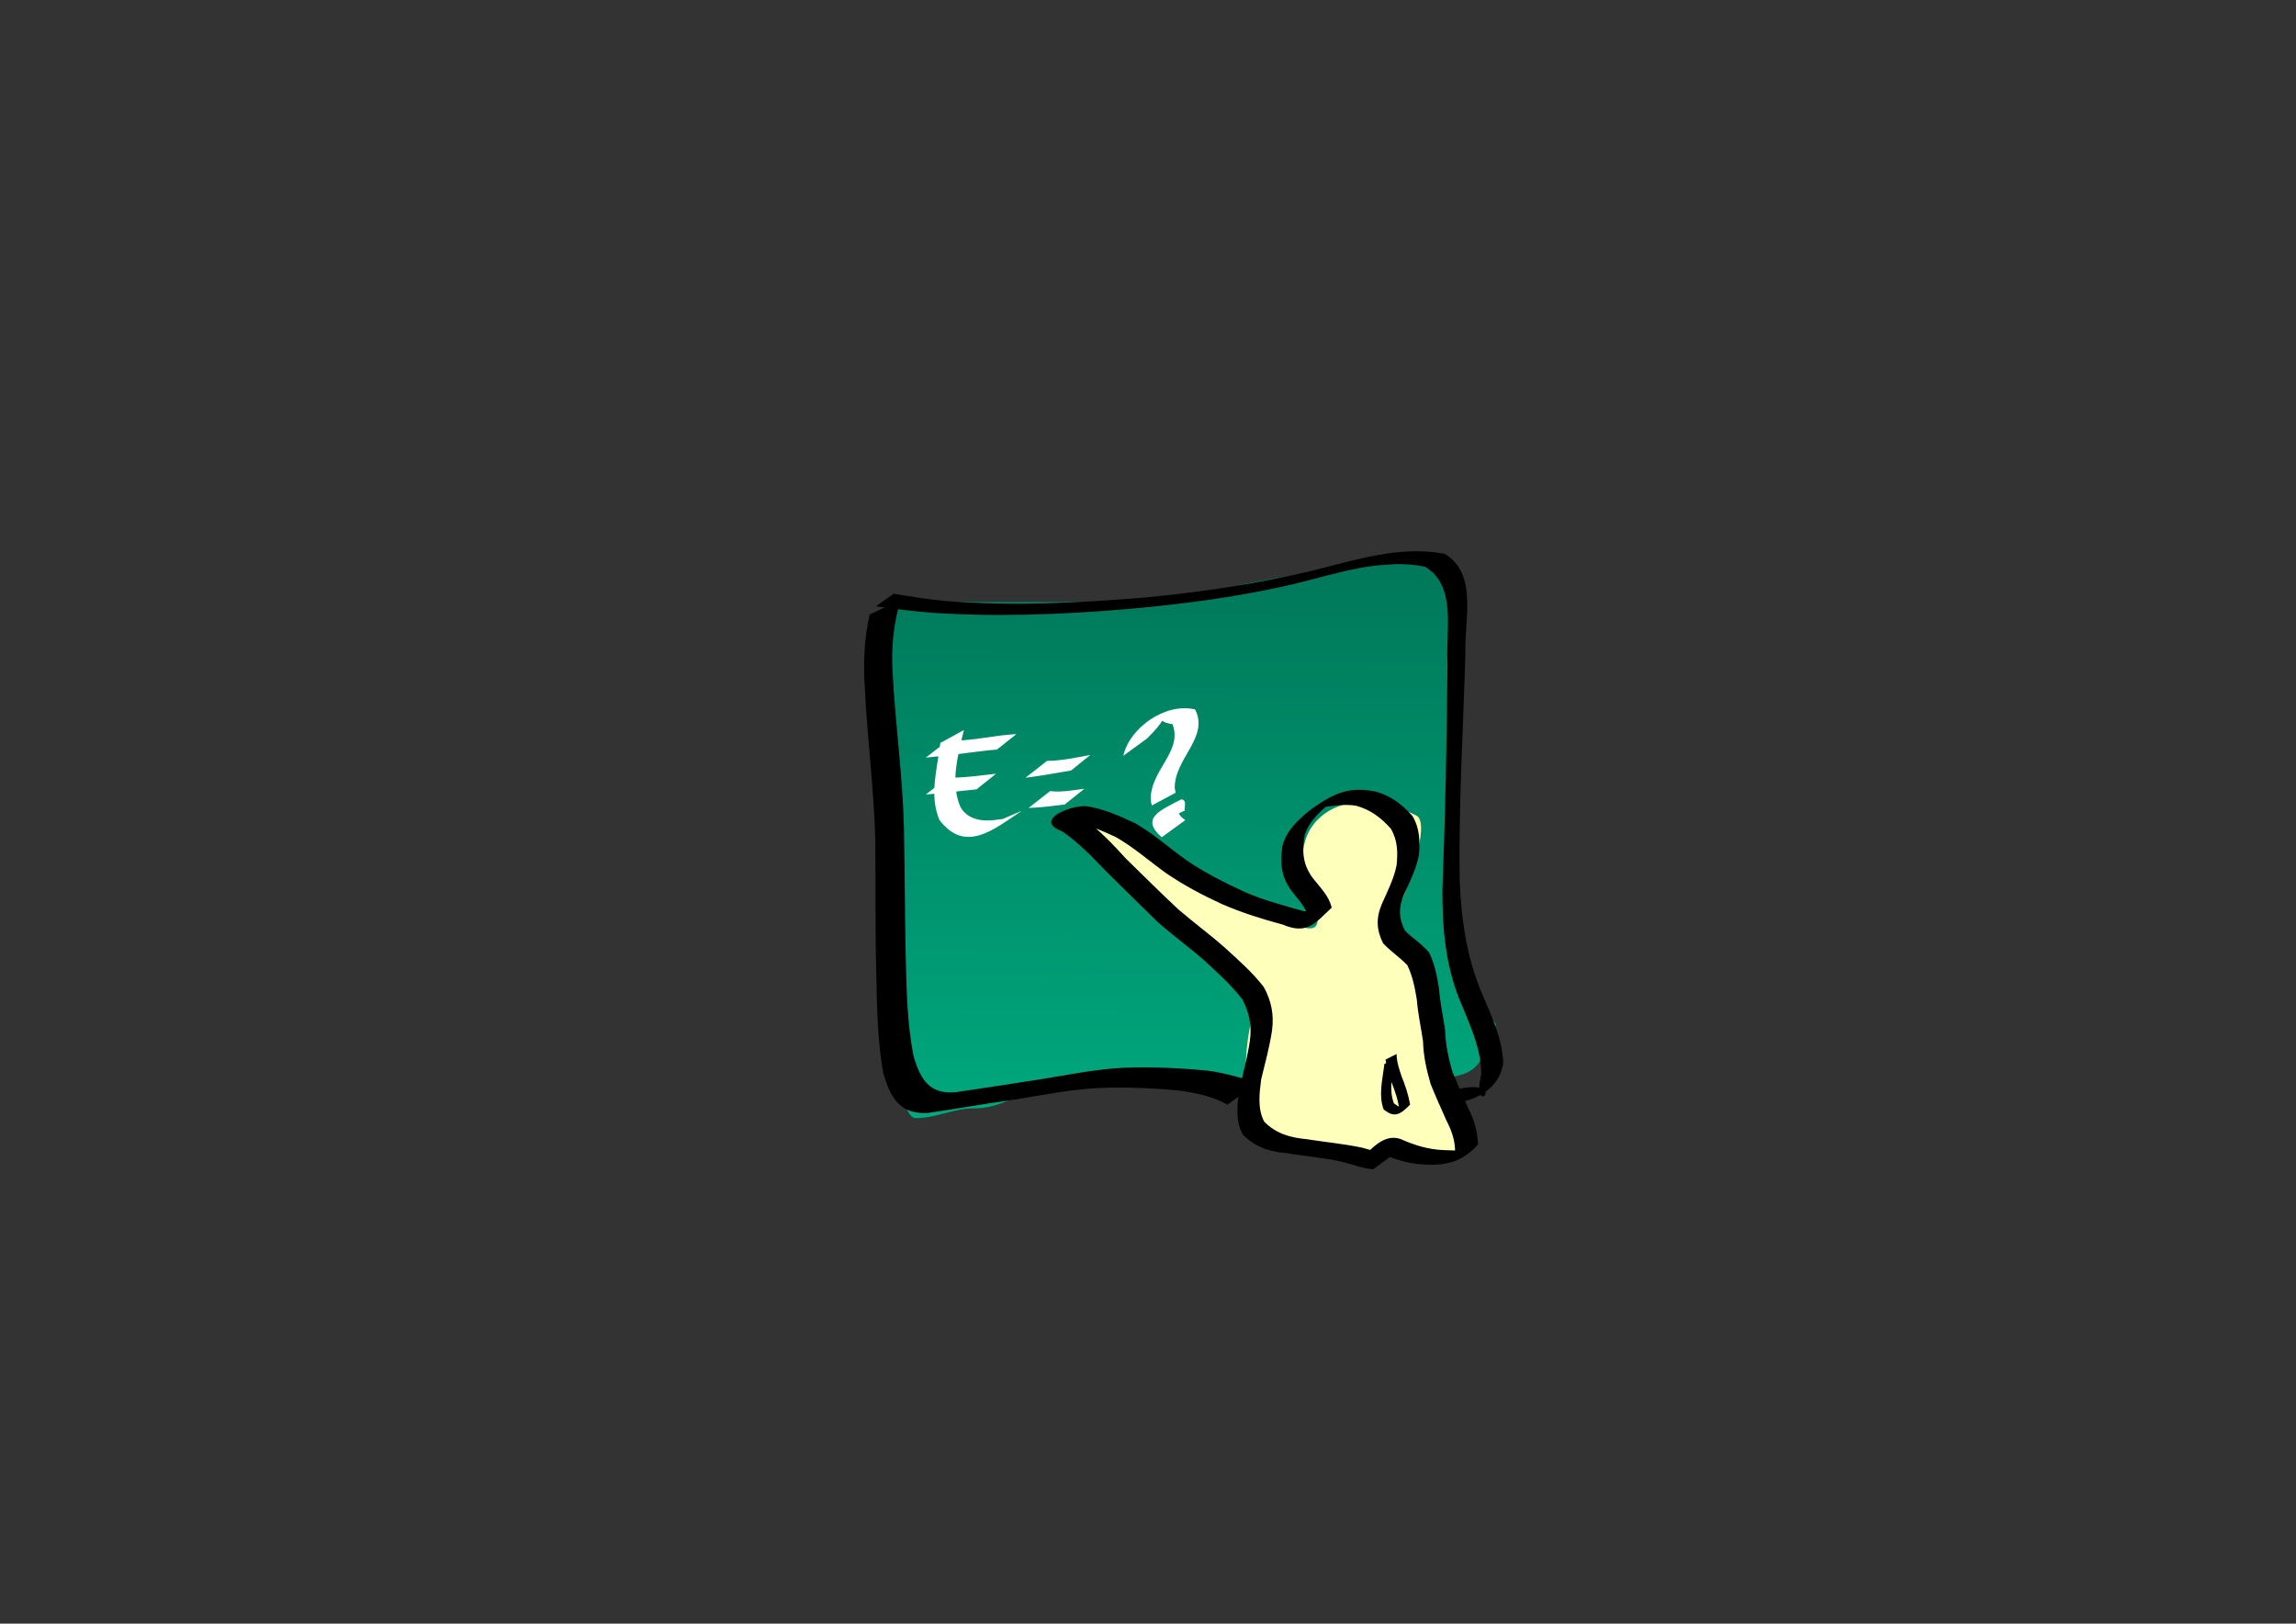 <svg xmlns="http://www.w3.org/2000/svg" xmlns:xlink="http://www.w3.org/1999/xlink" viewBox="0 0 1052.4 744.09" version="1.0"><rect x="0" y="0" width="1052.4" height="744.09" fill="#333333" stroke="none"/><defs><linearGradient id="E" y2="423.12" xlink:href="#e" gradientUnits="userSpaceOnUse" y1="423.12" gradientTransform="matrix(.518 0 0 .359 -573.93 -327.21)" x2="608.5" x1="591.16"/><linearGradient id="g"><stop offset="0" stop-color="#ffe3e3"/><stop offset="1" stop-color="#ffe3e3" stop-opacity="0"/></linearGradient><linearGradient id="f"><stop offset="0" stop-color="#8ba5a7"/><stop offset="1" stop-color="#8ba5a7" stop-opacity="0"/></linearGradient><linearGradient id="d"><stop offset="0" stop-color="#3d534d"/><stop offset="1" stop-color="#61847b" stop-opacity="0"/></linearGradient><linearGradient id="c"><stop offset="0" stop-color="#183f70" stop-opacity=".469"/><stop offset="1" stop-color="#61d5fa" stop-opacity=".082"/></linearGradient><linearGradient id="b"><stop offset="0" stop-color="#7e75a2"/><stop offset="1" stop-color="#7e75a2" stop-opacity="0"/></linearGradient><linearGradient id="a"><stop offset="0" stop-color="#f0e095"/><stop offset="1" stop-color="#b7a860"/></linearGradient><linearGradient id="aC" y2="227.68" gradientUnits="userSpaceOnUse" y1="196.64" gradientTransform="matrix(.35 0 0 .439 63.188 512.09)" x2="147.47" x1="205.31"><stop offset="0" stop-color="#bacfd1"/><stop offset="1" stop-color="#bacfd1" stop-opacity="0"/></linearGradient><linearGradient id="aD" y2="199.73" gradientUnits="userSpaceOnUse" y1="210.69" gradientTransform="matrix(.343 0 0 .447 63.824 512.48)" x2="186.01" x1="174.09"><stop offset="0" stop-color="#8ba5a7"/><stop offset="1" stop-color="#91a4a5" stop-opacity="0"/></linearGradient><linearGradient id="aE" y2="236.42" gradientUnits="userSpaceOnUse" y1="243.81" gradientTransform="matrix(.3 0 0 .512 64.431 512.48)" x2="221.2" x1="172.47"><stop offset="0" stop-color="#8ba2a2"/><stop offset="1" stop-color="#8ba2a2" stop-opacity="0"/></linearGradient><linearGradient id="aJ" y2="159.33" gradientUnits="userSpaceOnUse" y1="108.51" gradientTransform="matrix(1.932 0 0 .518 -113 -96)" x2="442.65" x1="439.82"><stop offset="0" stop-color="#c8b197"/><stop offset="1" stop-color="#c8b197" stop-opacity="0"/></linearGradient><linearGradient id="aI" y2="145.25" gradientUnits="userSpaceOnUse" y1="68.809" gradientTransform="matrix(.852 0 0 1.174 -113 -96)" x2="969.65" x1="1018.6"><stop offset="0" stop-color="#ddb890"/><stop offset="1" stop-color="#ddb890" stop-opacity="0"/></linearGradient><linearGradient id="ag" y2="98.535" gradientUnits="userSpaceOnUse" y1="137.72" gradientTransform="matrix(.666 0 0 .719 183.58 167.24)" x2="512.44" x1="456.71"><stop offset="0" stop-color="#7f97ae"/><stop offset="1" stop-color="#7f97ae" stop-opacity="0"/></linearGradient><linearGradient id="ah" y2="172.05" gradientUnits="userSpaceOnUse" y1="179.57" gradientTransform="matrix(.826 0 0 .58 183.58 167.24)" x2="384.61" x1="362.67"><stop offset="0" stop-color="#66798c"/><stop offset="1" stop-color="#66798c" stop-opacity="0"/></linearGradient><linearGradient id="ai" y2="166.91" xlink:href="#b" gradientUnits="userSpaceOnUse" y1="98.588" gradientTransform="matrix(.827 0 0 .579 181.79 166.21)" x2="345.67" x1="249.45"/><linearGradient id="aj" y2="234.65" xlink:href="#b" gradientUnits="userSpaceOnUse" y1="204.25" gradientTransform="matrix(.827 0 0 .579 183.58 167.24)" x2="446.54" x1="413.13"/><linearGradient id="ak" y2="98.118" gradientUnits="userSpaceOnUse" y1="71.328" gradientTransform="matrix(.527 0 0 .909 183.58 167.24)" x2="549.94" x1="577.01"><stop offset="0" stop-color="#a7d6ff"/><stop offset="1" stop-color="#a7d6ff" stop-opacity="0"/></linearGradient><linearGradient id="al" y2="452.67" gradientUnits="userSpaceOnUse" y1="450.3" gradientTransform="matrix(.899 0 0 1.112 -24 21)" x2="406.96" x1="586.46"><stop offset="0" stop-color="#f5eecd"/><stop offset="1" stop-color="#f5eecd" stop-opacity="0"/></linearGradient><linearGradient id="am" y2="422.99" gradientUnits="userSpaceOnUse" y1="422.99" gradientTransform="matrix(.839 0 0 1.192 -24 21)" x2="775.58" x1="616.49"><stop offset="0" stop-color="#a19c82"/><stop offset="1" stop-color="#e9d889" stop-opacity="0"/></linearGradient><linearGradient id="an" y2="804.64" xlink:href="#c" gradientUnits="userSpaceOnUse" y1="803.52" gradientTransform="matrix(1.686 0 0 .593 -24 21)" x2="306.98" x1="241.83"/><linearGradient id="ao" y2="901.93" xlink:href="#c" gradientUnits="userSpaceOnUse" y1="935.27" gradientTransform="matrix(1.686 0 0 .593 -24 21)" x2="304.74" x1="242.22"/><linearGradient id="ap" y2="789.39" xlink:href="#c" gradientUnits="userSpaceOnUse" y1="826.72" gradientTransform="matrix(1.686 0 0 .593 -24 21)" x2="331.53" x1="363.52"/><linearGradient id="aq" y2="442.28" gradientUnits="userSpaceOnUse" y1="415.96" gradientTransform="matrix(1.143 0 0 .875 -24 21)" x2="469.11" x1="452.33"><stop offset="0" stop-color="#c3d5d7"/><stop offset="1" stop-color="#c3d5d7" stop-opacity="0"/></linearGradient><linearGradient id="ar" y2="403.88" gradientUnits="userSpaceOnUse" y1="450.15" gradientTransform="matrix(1.155 0 0 .865 -24 21)" x2="450" x1="436.87"><stop offset="0" stop-color="#8ba5a7"/><stop offset="1" stop-color="#8ba5a7" stop-opacity="0"/></linearGradient><linearGradient id="as" y2="467.96" gradientUnits="userSpaceOnUse" y1="445.56" gradientTransform="matrix(.914 0 0 1.095 -64 111)" x2="971.39" x1="1016.9"><stop offset="0" stop-color="#8ca8ae"/><stop offset="1" stop-color="#8ca8ae" stop-opacity="0"/></linearGradient><linearGradient id="at" y2="822.45" gradientUnits="userSpaceOnUse" y1="765.41" gradientTransform="matrix(1.668 0 0 .6 -64 111)" x2="512.76" x1="495.34"><stop offset="0" stop-color="#476e7a"/><stop offset="1" stop-color="#e0e7e9" stop-opacity="0"/></linearGradient><linearGradient id="au" y2="690.93" gradientUnits="userSpaceOnUse" y1="718.1" gradientTransform="matrix(1.39 0 0 .719 -64 111)" x2="568.2" x1="624.01"><stop offset="0" stop-color="#e1eaeb" stop-opacity=".796"/><stop offset="1" stop-color="#9bb4bc" stop-opacity=".745"/></linearGradient><linearGradient id="az" y2="425.62" gradientUnits="userSpaceOnUse" y1="425.62" gradientTransform="matrix(.982 0 0 1.018 2.845 -1.012)" x2="484.16" x1="380.77"><stop offset="0" stop-color="#949494"/><stop offset="1" stop-color="#cecece"/></linearGradient><linearGradient id="aA" y2="848" gradientUnits="userSpaceOnUse" y1="833.93" gradientTransform="matrix(1.76 0 0 .568 2.845 -1.012)" x2="237.13" x1="226.58"><stop offset="0" stop-color="#8e8e8e"/><stop offset="1" stop-color="#8e8e8e" stop-opacity="0"/></linearGradient><linearGradient id="aB" y2="373.6" gradientUnits="userSpaceOnUse" y1="447.73" gradientTransform="matrix(1.026 0 0 .975 2.845 -1.012)" x2="408.96" x1="409.47"><stop offset="0" stop-color="#6d6d6d"/><stop offset="1" stop-color="#6d6d6d" stop-opacity="0"/></linearGradient><linearGradient id="av" y2="467.96" gradientUnits="userSpaceOnUse" y1="445.56" gradientTransform="matrix(.914 0 0 1.095 -288.59 85.961)" x2="971.39" x1="1016.9"><stop offset="0" stop-color="#7d7d7d" stop-opacity=".745"/><stop offset="1" stop-color="#fff"/></linearGradient><linearGradient id="aw" y2="822.45" gradientUnits="userSpaceOnUse" y1="765.41" gradientTransform="matrix(1.668 0 0 .6 -288.59 85.961)" x2="512.76" x1="495.34"><stop offset="0" stop-color="#686868"/><stop offset="1" stop-color="#fff"/></linearGradient><linearGradient id="ax" y2="690.93" gradientUnits="userSpaceOnUse" y1="718.1" gradientTransform="matrix(1.39 0 0 .719 -288.59 85.961)" x2="568.2" x1="624.01"><stop offset="0" stop-color="#fff" stop-opacity=".796"/><stop offset="1" stop-color="#828282" stop-opacity=".735"/></linearGradient><linearGradient id="ay" y2="801.66" gradientUnits="userSpaceOnUse" y1="801.66" gradientTransform="matrix(1.751 0 0 .823 86.129 -36.44)" x2="285.48" x1="225.25"><stop offset="0" stop-color="#aeaeae"/><stop offset="1" stop-color="#aeaeae" stop-opacity="0"/></linearGradient><linearGradient id="aa" y2="270.98" xlink:href="#d" gradientUnits="userSpaceOnUse" y1="272" gradientTransform="matrix(.671 0 0 1.49 179 128)" x2="543.21" x1="669.09"/><linearGradient id="ab" y2="536.57" xlink:href="#d" gradientUnits="userSpaceOnUse" y1="485.36" gradientTransform="matrix(1.626 0 0 .615 179 128)" x2="246.19" x1="233.77"/><linearGradient id="ac" y2="282.73" gradientUnits="userSpaceOnUse" y1="192.89" gradientTransform="matrix(.575 0 0 1.739 179 128)" x2="555.87" x1="628.96"><stop offset="0" stop-color="#9dc3b9"/><stop offset="1" stop-color="#7daa9e" stop-opacity="0"/></linearGradient><linearGradient id="ad" y2="272.38" gradientUnits="userSpaceOnUse" y1="270.87" gradientTransform="matrix(.634 0 0 1.578 179 128)" x2="572.69" x1="540.51"><stop offset="0" stop-color="#41948e"/><stop offset="1" stop-color="#41948e" stop-opacity="0"/></linearGradient><linearGradient id="aF" y2="1120.5" gradientUnits="userSpaceOnUse" y1="1120.5" gradientTransform="matrix(1.812 0 0 .552 52 131)" x2="283.4" x1="194.54"><stop offset="0" stop-color="#214965"/><stop offset="1" stop-color="#2f6891" stop-opacity="0"/></linearGradient><linearGradient id="R" y2="543.72" xlink:href="#e" gradientUnits="userSpaceOnUse" y1="543.72" gradientTransform="matrix(.436 0 0 .426 -573.93 -327.21)" x2="773.6" x1="759.76"/><linearGradient id="Q" y2="559.77" xlink:href="#e" gradientUnits="userSpaceOnUse" y1="559.77" gradientTransform="matrix(.437 0 0 .426 -573.93 -327.21)" x2="729.27" x1="712.78"/><linearGradient id="P" y2="794.88" xlink:href="#e" gradientUnits="userSpaceOnUse" y1="794.88" gradientTransform="matrix(.664 0 0 .28 -573.93 -327.21)" x2="507.98" x1="495.14"/><linearGradient id="O" y2="716.31" xlink:href="#e" gradientUnits="userSpaceOnUse" y1="716.31" gradientTransform="matrix(.58 0 0 .32 -573.93 -327.21)" x2="551.24" x1="534.02"/><linearGradient id="N" y2="451.56" xlink:href="#e" gradientUnits="userSpaceOnUse" y1="451.56" gradientTransform="matrix(.397 0 0 .469 -573.93 -327.21)" x2="851.15" x1="832.99"/><linearGradient id="M" y2="514.05" xlink:href="#e" gradientUnits="userSpaceOnUse" y1="514.05" gradientTransform="matrix(.433 0 0 .429 -573.93 -327.21)" x2="737.48" x1="721.37"/><linearGradient id="L" y2="456.59" xlink:href="#e" gradientUnits="userSpaceOnUse" y1="456.59" gradientTransform="matrix(.421 0 0 .441 -573.93 -327.21)" x2="798.51" x1="782.97"/><linearGradient id="K" y2="527.59" xlink:href="#e" gradientUnits="userSpaceOnUse" y1="527.59" gradientTransform="matrix(.471 0 0 .394 -573.93 -327.21)" x2="674.68" x1="657.88"/><linearGradient id="J" y2="434.44" xlink:href="#e" gradientUnits="userSpaceOnUse" y1="434.44" gradientTransform="matrix(.424 0 0 .438 -573.93 -327.21)" x2="794.65" x1="774.74"/><linearGradient id="I" y2="453.31" xlink:href="#e" gradientUnits="userSpaceOnUse" y1="453.31" gradientTransform="matrix(.427 0 0 .435 -573.93 -327.21)" x2="743.3" x1="724.14"/><linearGradient id="H" y2="365.79" xlink:href="#e" gradientUnits="userSpaceOnUse" y1="365.79" gradientTransform="matrix(.381 0 0 .488 -573.93 -327.21)" x2="887.03" x1="868.1"/><linearGradient id="G" y2="457.24" xlink:href="#e" gradientUnits="userSpaceOnUse" y1="457.24" gradientTransform="matrix(.456 0 0 .407 -573.93 -327.21)" x2="699.66" x1="682.56"/><linearGradient id="F" y2="445.72" xlink:href="#e" gradientUnits="userSpaceOnUse" y1="445.72" gradientTransform="matrix(.527 0 0 .353 -573.93 -327.21)" x2="568.69" x1="546.79"/><linearGradient id="e"><stop offset="0" stop-color="#fff"/><stop offset="1" stop-color="#fff" stop-opacity="0"/></linearGradient><linearGradient id="D" y2="354.4" xlink:href="#e" gradientUnits="userSpaceOnUse" y1="354.4" gradientTransform="matrix(.463 0 0 .402 -573.93 -327.21)" x2="679.39" x1="661.5"/><linearGradient id="C" y2="408.89" xlink:href="#e" gradientUnits="userSpaceOnUse" y1="408.89" gradientTransform="matrix(.515 0 0 .361 -573.93 -327.21)" x2="579.81" x1="560.51"/><linearGradient id="B" y2="681.51" xlink:href="#e" gradientUnits="userSpaceOnUse" y1="681.51" gradientTransform="matrix(.54 0 0 .344 -573.93 -327.21)" x2="498.18" x1="481.99"/><linearGradient id="A" y2="534.38" xlink:href="#e" gradientUnits="userSpaceOnUse" y1="534.38" gradientTransform="matrix(.442 0 0 .421 -573.93 -327.21)" x2="607.08" x1="588.17"/><linearGradient id="z" y2="542.65" xlink:href="#e" gradientUnits="userSpaceOnUse" y1="542.65" gradientTransform="matrix(.472 0 0 .393 -573.93 -327.21)" x2="570.82" x1="549.17"/><linearGradient id="y" y2="448.42" xlink:href="#e" gradientUnits="userSpaceOnUse" y1="448.42" gradientTransform="matrix(.415 0 0 .448 -573.93 -327.21)" x2="647.07" x1="625.79"/><linearGradient id="x" y2="391.27" xlink:href="#e" gradientUnits="userSpaceOnUse" y1="391.27" gradientTransform="matrix(.391 0 0 .476 -573.93 -327.21)" x2="692.64" x1="670.12"/><linearGradient id="w" y2="382.83" xlink:href="#e" gradientUnits="userSpaceOnUse" y1="382.83" gradientTransform="matrix(.411 0 0 .452 -573.93 -327.21)" x2="655.99" x1="632.6"/><linearGradient id="v" y2="313.41" xlink:href="#e" gradientUnits="userSpaceOnUse" y1="313.41" gradientTransform="matrix(.37 0 0 .502 -573.93 -327.21)" x2="728.56" x1="707.76"/><linearGradient id="u" y2="593.74" xlink:href="#e" gradientUnits="userSpaceOnUse" y1="593.74" gradientTransform="matrix(.491 0 0 .378 -573.93 -327.21)" x2="506.07" x1="484.55"/><linearGradient id="t" y2="492.34" xlink:href="#e" gradientUnits="userSpaceOnUse" y1="492.34" gradientTransform="matrix(.429 0 0 .433 -573.93 -327.21)" x2="577.53" x1="552.79"/><linearGradient id="s" y2="507.62" xlink:href="#e" gradientUnits="userSpaceOnUse" y1="507.62" gradientTransform="matrix(.467 0 0 .398 -573.93 -327.21)" x2="539.58" x1="508.75"/><linearGradient id="r" y2="478.83" xlink:href="#e" gradientUnits="userSpaceOnUse" y1="478.83" gradientTransform="matrix(.469 0 0 .396 -573.93 -327.21)" x2="534.98" x1="509.1"/><linearGradient id="q" y2="469.37" xlink:href="#e" gradientUnits="userSpaceOnUse" y1="469.37" gradientTransform="matrix(.494 0 0 .376 -573.93 -327.21)" x2="505.72" x1="480.67"/><linearGradient id="p" y2="418.4" xlink:href="#e" gradientUnits="userSpaceOnUse" y1="418.4" gradientTransform="matrix(.474 0 0 .392 -573.93 -327.21)" x2="529.56" x1="501.21"/><linearGradient id="o" y2="307.72" xlink:href="#e" gradientUnits="userSpaceOnUse" y1="307.72" gradientTransform="matrix(.385 0 0 .482 -573.93 -327.21)" x2="651.97" x1="622.54"/><linearGradient id="S" y2="276.53" xlink:href="#f" gradientUnits="userSpaceOnUse" y1="284.78" gradientTransform="matrix(.655 0 0 .506 232.74 101.32)" x2="600.62" x1="581.95"/><linearGradient id="n" y2="306.11" gradientUnits="userSpaceOnUse" y1="306.11" gradientTransform="matrix(.296 0 0 .628 -573.93 -327.21)" x2="1170.7" x1="952.91"><stop offset="0" stop-color="#baa589"/><stop offset="1" stop-color="#baa589" stop-opacity="0"/></linearGradient><linearGradient id="m" y2="334.59" gradientUnits="userSpaceOnUse" y1="332.75" gradientTransform="matrix(.324 0 0 .573 -573.93 -327.21)" x2="685.79" x1="924.96"><stop offset="0" stop-color="#ffe0ab"/><stop offset="1" stop-color="#ffe0ab" stop-opacity="0"/></linearGradient><linearGradient id="aG" y2="168.5" gradientUnits="userSpaceOnUse" y1="67.732" gradientTransform="matrix(1.906 0 0 1.693 -433.68 -89.818)" x2="545.6" x1="546.27"><stop offset="0" stop-color="#007759"/><stop offset="1" stop-color="#00a97e"/></linearGradient><linearGradient id="h" y2="345.92" gradientUnits="userSpaceOnUse" y1="403.96" gradientTransform="matrix(.982 0 0 1.018 -110 126)" x2="918.84" x1="944.16"><stop offset="0" stop-color="#b20000"/><stop offset="1" stop-color="#b20000" stop-opacity="0"/></linearGradient><linearGradient id="i" y2="230.35" gradientUnits="userSpaceOnUse" y1="249.12" gradientTransform="matrix(.819 0 0 1.221 -110 126)" x2="1138.1" x1="1186.9"><stop offset="0" stop-color="#ce2724"/><stop offset="1" stop-color="#ce2724" stop-opacity="0"/></linearGradient><linearGradient id="j" y2="312.48" gradientUnits="userSpaceOnUse" y1="333.59" gradientTransform="matrix(1.102 0 0 .907 -110 126)" x2="746.28" x1="769.37"><stop offset="0" stop-color="#ce2724"/><stop offset="1" stop-color="#ce2724" stop-opacity="0"/></linearGradient><linearGradient id="k" y2="433.2" xlink:href="#g" gradientUnits="userSpaceOnUse" y1="433.2" gradientTransform="matrix(1.594 0 0 .627 -110 126)" x2="543.49" x1="517.77"/><linearGradient id="l" y2="437.94" xlink:href="#g" gradientUnits="userSpaceOnUse" y1="437.94" gradientTransform="matrix(1.148 0 0 .871 -110 126)" x2="734.54" x1="707.47"/><linearGradient id="T" y2="675.33" gradientUnits="userSpaceOnUse" y1="675.33" gradientTransform="matrix(1.229 0 0 .814 87 73)" x2="631.39" x1="536.44"><stop offset="0" stop-color="#ff9a56"/><stop offset="1" stop-color="#ff9a56" stop-opacity="0"/></linearGradient><linearGradient id="U" y2="888.68" gradientUnits="userSpaceOnUse" y1="964.36" gradientTransform="matrix(1.751 0 0 .571 87 73)" x2="331.04" x1="402.71"><stop offset="0" stop-color="#ffa362"/><stop offset="1" stop-color="#ffa362" stop-opacity="0"/></linearGradient><linearGradient id="V" y2="567.04" gradientUnits="userSpaceOnUse" y1="524.42" gradientTransform="matrix(.898 0 0 1.113 87 73)" x2="832.4" x1="804.58"><stop offset="0" stop-color="#d8cb92"/><stop offset="1" stop-color="#d8cb92" stop-opacity="0"/></linearGradient><linearGradient id="W" y2="591.48" gradientUnits="userSpaceOnUse" y1="484.06" gradientTransform="matrix(.892 0 0 1.121 87 73)" x2="662.5" x1="696.47"><stop offset="0" stop-color="#ffec8f"/><stop offset="1" stop-color="#ffec8f" stop-opacity="0"/></linearGradient><linearGradient id="X" y2="750.84" xlink:href="#e" gradientUnits="userSpaceOnUse" y1="750.84" gradientTransform="matrix(1.135 0 0 .96 171.37 -77.88)" x2="470.87" x1="454.21"/><linearGradient id="Y" y2="869.3" xlink:href="#e" gradientUnits="userSpaceOnUse" y1="869.3" gradientTransform="matrix(1.3 0 0 .838 171.37 -77.88)" x2="443.22" x1="423.68"/><linearGradient id="Z" y2="276.53" xlink:href="#f" gradientUnits="userSpaceOnUse" y1="284.78" gradientTransform="matrix(.468 0 0 .276 370.67 434.11)" x2="600.62" x1="581.95"/><linearGradient id="aQ" y2="997.69" gradientUnits="userSpaceOnUse" y1="961.79" gradientTransform="matrix(1.292 0 0 .774 -13 19)" x2="-364.76" x1="-400.32"><stop offset="0" stop-color="#a3d7ff"/><stop offset="1" stop-color="#a3d7ff" stop-opacity="0"/></linearGradient><linearGradient id="aR" y2="1089.7" gradientUnits="userSpaceOnUse" y1="1111.6" gradientTransform="matrix(1.259 0 0 .795 -13 19)" x2="-357.19" x1="-337.15"><stop offset="0" stop-color="#447aa6"/><stop offset="1" stop-color="#447aa6" stop-opacity="0"/></linearGradient><linearGradient id="aS" y2="689.19" gradientUnits="userSpaceOnUse" y1="618.22" gradientTransform="matrix(.769 0 0 1.3 -12 20)" x2="-664.82" x1="-712.04"><stop offset="0" stop-color="#e4b270"/><stop offset="1" stop-color="#e4b270" stop-opacity="0"/></linearGradient><linearGradient id="aT" y2="684.27" gradientUnits="userSpaceOnUse" y1="621.29" gradientTransform="matrix(.786 0 0 1.272 -13 19)" x2="-481.16" x1="-594.9"><stop offset="0" stop-color="#e4b270"/><stop offset="1" stop-color="#e4b270" stop-opacity="0"/></linearGradient><linearGradient id="aU" y2="1029.6" gradientUnits="userSpaceOnUse" y1="1062.1" gradientTransform="matrix(1.316 0 0 .76 -13 19)" x2="-262.53" x1="-262.21"><stop offset="0" stop-color="#679400"/><stop offset="1" stop-color="#b2ff00"/></linearGradient><linearGradient id="aV" y2="1266.6" gradientUnits="userSpaceOnUse" y1="1295.6" gradientTransform="matrix(1.604 0 0 .623 -13 19)" x2="-381.05" x1="-381.15"><stop offset="0" stop-color="#70a100"/><stop offset="1" stop-color="#b1ff00"/></linearGradient><linearGradient id="aW" y2="642.56" gradientUnits="userSpaceOnUse" y1="651.73" gradientTransform="matrix(.812 0 0 1.232 -13 19)" x2="-797.2" x1="-798.24"><stop offset="0" stop-color="#74a700"/><stop offset="1" stop-color="#96d800"/></linearGradient><linearGradient id="aX" y2="1102.4" gradientUnits="userSpaceOnUse" y1="1081.1" gradientTransform="matrix(1.359 0 0 .736 -13 19)" x2="-380.21" x1="-404.03"><stop offset="0" stop-color="#fff"/><stop offset="1" stop-color="#fff" stop-opacity="0"/></linearGradient><linearGradient id="aY" y2="1260.8" gradientUnits="userSpaceOnUse" y1="1239.5" gradientTransform="matrix(1.429 0 0 .7 -13 19)" x2="-323" x1="-349.88"><stop offset="0" stop-color="#fff"/><stop offset="1" stop-color="#fff" stop-opacity="0"/></linearGradient><linearGradient id="aZ" y2="1016.4" gradientUnits="userSpaceOnUse" y1="1007.3" gradientTransform="matrix(1.371 0 0 .729 -13 19)" x2="-370.1" x1="-380.04"><stop offset="0" stop-color="#fff"/><stop offset="1" stop-color="#fff" stop-opacity="0"/></linearGradient><linearGradient id="aP" y2="1656.3" gradientUnits="userSpaceOnUse" y1="1612.2" gradientTransform="matrix(2.265 0 0 .442 173 167)" x2="-181.04" x1="-165.71"><stop offset="0" stop-color="#fff"/><stop offset="1" stop-color="#fff" stop-opacity="0"/></linearGradient><linearGradient id="aH" y2="100.71" gradientUnits="userSpaceOnUse" y1="111.28" gradientTransform="matrix(.694 0 0 1.441 -113 -96)" x2="1268.7" x1="1351.6"><stop offset="0" stop-color="#785d3f"/><stop offset="1" stop-color="#785d3f" stop-opacity="0"/></linearGradient><linearGradient id="aO" y2="786.43" gradientUnits="userSpaceOnUse" y1="819.75" gradientTransform="matrix(.943 0 0 1.06 45.314 33.324)" x2="-219.38" x1="-239.39"><stop offset="0" stop-color="#bddef9"/><stop offset="1" stop-color="#bddef9" stop-opacity="0"/></linearGradient><radialGradient id="aN" fx="-197" fy="1149.8" gradientUnits="userSpaceOnUse" cy="1148.4" cx="-196.64" gradientTransform="matrix(1.436 0 0 .696 45.314 33.324)" r="43.915"><stop offset="0" stop-color="#a9d4f6"/><stop offset="1" stop-color="#a9d4f6" stop-opacity="0"/></radialGradient><radialGradient id="aM" fx="-268.9" fy="944.96" gradientUnits="userSpaceOnUse" cy="944.06" cx="-270.41" gradientTransform="matrix(1.087 0 0 .92 45.314 33.324)" r="60.126"><stop offset="0" stop-color="#6db8f2"/><stop offset="1" stop-color="#a2d1f5" stop-opacity="0"/></radialGradient><radialGradient id="aL" fx="-278.02" gradientUnits="userSpaceOnUse" cy="1062.9" cx="-275.86" gradientTransform="matrix(1.19 0 0 .841 45.314 33.324)" r="195.23"><stop offset="0" stop-color="#9fcff5"/><stop offset="1" stop-color="#9fcff5" stop-opacity="0"/></radialGradient><radialGradient id="af" xlink:href="#a" gradientUnits="userSpaceOnUse" cy="206.09" cx="294.7" gradientTransform="matrix(.881 0 0 .544 183.58 167.24)" r="22.643"/><radialGradient id="ae" xlink:href="#a" gradientUnits="userSpaceOnUse" cy="87.624" cx="428.69" gradientTransform="matrix(.814 0 0 .588 183.58 167.24)" r="27.344"/><radialGradient id="aK" fx="978.28" fy="131.98" gradientUnits="userSpaceOnUse" cy="130.81" cx="977.47" gradientTransform="matrix(.844 0 0 1.185 -113 -96)" r="45.528"><stop offset="0" stop-color="#6adfff"/><stop offset="1" stop-color="#40869a"/></radialGradient></defs><path d="M705.27 167.24c-1.91 9-4.29 12.58-16.17 12.58-15.72 0-32.33 1.8-48.51 1.8-21.23 0-43.73-1.38-64.67 1.79-1.8.28-3.59.67-5.39 1-6.39 1.18-9.7 4.39-17.02 4.39-6 0-10.83 2.87-17.11 2.87-4.15 0-7.18-21.34-7.18-24.43 0-8.58-1.8-19.3-1.8-28.74 0-11.34 1.8-21.7 1.8-32.34 0-10.088-5.39-17.694-5.39-27.909v-25.98c0-13.97 16.95-12.575 26.05-12.575h38.62c12.96 0 27.17 1.062 38.5-3.593 6.22-2.552 40.08-7.186 45.93-7.186 10.21 0 17.23-5.062 21.56 3.593 3.52 7.035 1.79 25.985 1.79 34.133v64.667c0 11.87 3.55 22.98 10.78 32.34.82 1.06-1.19 2.4-1.79 3.59-5.14 10.28 9.7 4.74 0 7.19" fill-rule="evenodd" fill="url(#aG)" transform="translate(-415.6 214) scale(1.557)"/><path d="M665.999 509.672c-6.245-3.114 9.033 17.63 2.787 20.745-14.514 7.257-27.488-10.03-41.956-2.788-12.257 6.12-20.246-5.606-34.854-5.606-12.662 0-16.93-7.071-19.78-18.004-2.491-9.594-.98-27.317 1.48-36.739 3.068-11.836-2.258-15.2-8.394-23.595-7.102-9.687-19.28-10.559-25.183-22.38-3.473-6.945-19.359-13.767-25.184-19.576-8.02-8.02-22.38-16.789-11.197-22.395 12.833-6.401 24.264 7.942 30.79 11.197 10.03 5.015 13.814 13.363 26.382 19.592 10.948 5.405 23.875 10.046 33.92 13.986 16.976 6.634 5.093-13.129 4.034-16.789-4.455-15.465-1.73-30.93 14-37.533 13.098-5.512 27.691-.379 36.366 3.956 7.008 3.504-5.217 35.633-5.591 36.38-12.397 24.763-.826 12.35 8.394 30.775 4.252 8.519 1.636 20.043 5.591 27.97 4.953 9.906-3.27 15.761 5.591 22.38 5.545 4.143 5.591 28.937 5.591 36.381" fill-rule="evenodd" fill="#fdffbb"/><path d="M667.494 499.285c24.98-5.7 6.51 14.452 11.431-6.9.125-11.135-4.656-21.352-8.752-31.475-7.523-16.944-9.127-34.948-9.018-53.247 1.324-34.59 2.04-69.192 2.32-103.807-.903-14.596 4.408-35.444-10.294-44.137-19.7-4.017-40.212 3.012-59.337 7.75-25.09 5.913-50.63 9.299-76.281 11.59-30.291 2.574-60.708 3.783-91.061 1.716-8.363-.715-16.711-1.727-25.012-2.933l8.16-5.739c8.068 1.315 16.12 2.704 24.265 3.363 30.214 2.408 60.536.877 90.687-1.618 25.916-2.431 51.66-6.317 76.998-12.308 19.514-4.931 40.415-11.645 60.536-7.727 15.48 9.135 8.94 30.606 9.547 45.883-.98 34.638-3.177 69.264-2.616 103.933.732 17.817 3.224 35.587 10.388 52.08 4.33 10.17 9.173 20.417 9.562 31.661-2.29 13.83-16.851 19.468-29.87 17.957"/><path d="M629.415 535.837c-4.874-.343-9.515-2.212-14.234-3.411-8.348-1.916-16.898-2.476-25.308-3.956-8.223-.638-14.5-2.803-20.23-8.534-3.505-6.323-2.508-13.503-1.651-20.418 1.697-7.429 3.737-14.733 4.874-22.27 1.013-6.916-.171-13.083-3.364-19.172-5.108-6.666-11.384-12.288-17.552-17.957-6.93-6.058-14.374-11.478-21.29-17.552-7.927-7.662-15.714-15.45-23.563-23.174-6.4-6.62-12.677-13.222-20.277-18.44-13.145-4.797 2.974-11.792 10.917-11.517 8.114 1.16 15.528 4.525 22.863 7.998 8.348 4.859 15.543 11.369 23.439 16.928 7.99 5.451 16.617 9.828 25.37 13.908 8.877 4.065 18.315 6.51 27.675 9.173 15.823 2.43 7.958 2.305 2.943 3.972-.98-5.233-4.968-9.033-8.067-13.207-4.844-6.448-5.249-12.864-4.158-20.558 1.93-7.242 7.46-12.179 13.082-16.71 10.746-7.7 17.723-10.628 29.933-8.106 6.806 1.99 12.054 5.942 16.618 11.142 3.301 5.576 3.488 11.447 2.974 17.692-1.152 6.308-4.08 12.086-6.681 17.91-2.788 6.059-2.694 11.136.218 16.898 3.629 3.598 7.771 6.105 11.073 10.03 2.539 5.14 3.644 10.777 4.548 16.4.467 6.4 1.869 12.66 2.787 19 .187 6.65 1.573 13.02 3.396 19.373 2.304 5.545 4.765 11.011 7.164 16.509 2.834 5.357 4.314 10.824 4.578 16.633-7.257 8.3-15.169 9.858-25.167 9.25-7.04-.342-13.394-2.506-19.78-5.248-1.245-2.927 8.722-9.064 1.231-.28-3.629 2.04-7.257 4.096-10.886 6.136-.358.125-.7.234-1.06.359l9.096-7.133c.343-.14.685-.28 1.012-.436-2.99 1.76-5.996 3.504-8.986 5.248 4.86-5.108 11.276-13.16 19.125-10.279 6.23 2.788 12.553 4.735 19.452 5.03 16.306.499 5.295.64 5.373 2.259.39-5.607-1.23-10.653-3.956-15.917-2.445-5.529-4.952-11.026-7.21-16.633-1.854-6.416-3.302-12.864-3.474-19.576-.903-6.339-2.336-12.584-2.834-18.97-.872-5.435-1.931-10.917-4.376-15.916-3.473-3.629-7.632-6.308-11.089-10.014-3.052-6.059-3.317-11.51-.607-17.957 2.554-5.762 5.482-11.431 6.759-17.645.654-5.965.56-11.54-2.601-16.914-4.36-4.968-9.422-8.784-15.979-10.532-9.75-1.787-24.482 4.022-10.076-2.494-5.623 4.32-11.198 8.993-13.456 15.954-1.262 7.398-.92 13.503 3.769 19.732 3.301 4.252 7.413 8.13 8.612 13.534-7.429 6.837-10.949 12.63-22.442 7.74-9.438-2.523-18.751-5.45-27.737-9.344-8.83-4.034-17.428-8.597-25.48-14.063-7.818-5.576-15.044-12.023-23.407-16.773-7.351-3.38-14.796-6.588-22.925-7.507-11.4 1.106 3.769-8.804 7.896-1.168 7.538 5.388 13.783 12.039 20.028 18.86 7.927 7.662 15.667 15.512 23.766 23.003 6.962 6.011 14.406 11.447 21.305 17.552 6.26 5.715 12.709 11.338 17.895 18.097 3.457 6.245 4.734 12.646 3.769 19.84-1.122 7.585-3.162 14.936-4.969 22.38-.84 6.557-1.775 13.441 1.402 19.484 5.513 5.482 11.727 7.257 19.53 8.005 8.472 1.37 17.053 2.102 25.448 3.909 4.828 1.277 9.656 3.161 14.717 2.741l-9.765 7.102z"/><path d="M562.65 506.262c-6.775-3.832-14.188-5.327-21.82-6.432-12.599-1.246-25.276-1.73-37.922-1.184-12.911.716-25.604 3.333-38.343 5.357-13.145 1.76-26.165 4.221-39.278 6.043-12.849.794-17.24-7.164-20.402-18.221-2.881-15.808-2.912-32.005-3.27-48.03-.499-19.484-.203-38.967-.405-58.45-.592-23.57-3.707-46.971-4.828-70.505-.748-11.198-.234-22.316 2.258-33.24l14.141-6.687c-3.24 10.836-4.36 22.028-3.629 33.352 1.215 23.487 4.548 46.83 5.17 70.352.375 19.421.421 38.842.795 58.263.39 15.838.576 31.848 3.691 47.438 3.146 10.341 7.211 17.365 19.265 16.197 13.005-1.838 25.978-3.956 38.982-5.918 12.817-2.025 25.557-4.75 38.561-5.28 12.709-.405 25.448.11 38.094 1.37 7.88 1.06 15.294 3.334 22.754 5.545l-13.814 10.03zM640.146 483.025c0 3.489 1.152 6.853 2.243 10.123 1.728 4.252 3.192 8.613 3.924 13.098-4.797 4.968-7.397 5.98-12.1 2.18-2.321-6.151-.686-13.004.155-19.374.062-.467.109-.95.156-1.417l4.687-2.32-.186 1.448c-.95 6.183-2.399 12.942-.11 18.891 4.937 3.629 5.39 1.9 2.477 3.006-.483-4.407-1.978-8.721-3.66-12.926-1.137-3.302-2.227-6.65-2.648-10.123l5.062-2.586z"/><path d="M441.811 334.575c-2.694 11.446-6.385 24.065-1.589 35.243 7.258 12.802 28.906.358 14.406 8.752-1.168.67 2.165-1.666 3.255-2.491l10.466-4.501c-12.662 8.41-25.822 19.841-37.751 4.205-4.797-11.291-.981-23.453.42-35.303l10.793-5.905z" fill="#fff"/><path d="M434.289 339.475c8.332.18 16.633-1.352 24.887-2.462 2.243-.25 4.485-.41 6.728-.595l-8.94 7.095c-2.258.208-4.516.365-6.759.678-8.596 1.082-17.193 2.22-25.821 3.004l9.905-7.72zM434.289 356.392c7.429.147 14.873-1.017 22.27-1.793l-8.97 7.162c-7.74.698-15.45 1.802-23.205 2.349l9.905-7.718zM479.905 348.714c6.681-.075 13.3-1.506 19.857-2.727l-8.815 7.122c-6.962 1.164-13.923 2.49-20.931 3.325l9.889-7.72zM481.338 362.554c5.264.626 10.497-.408 15.714-1.08l-9.049 7.22c-5.497.682-11.01 1.404-16.555 1.576l9.89-7.716zM514.9 346.34c2.819-12.78 19.343-24.496 32.876-21.22 6.62 12.757-9.484 22.49-9.328 36.043l.42 2.136-10.902 5.846c-.171-.718-.327-1.436-.498-2.152-.7-13.788 14.889-22.42 9.936-35.129-13.643-1.962 5.482-10.335-11.65 6.594L514.9 346.34zM532.483 383.71c-9.936-8.768-.81-12.257 9.033-17.407 2.787.562 1.121 3.702 1.573 5.135l-11.743 5.669c-.11-.795 1.402-3.037-.374-2.99 19.592-11.37 2.523-4.494 12.35 1.712l-10.84 7.88z" fill="#fff"/></svg>